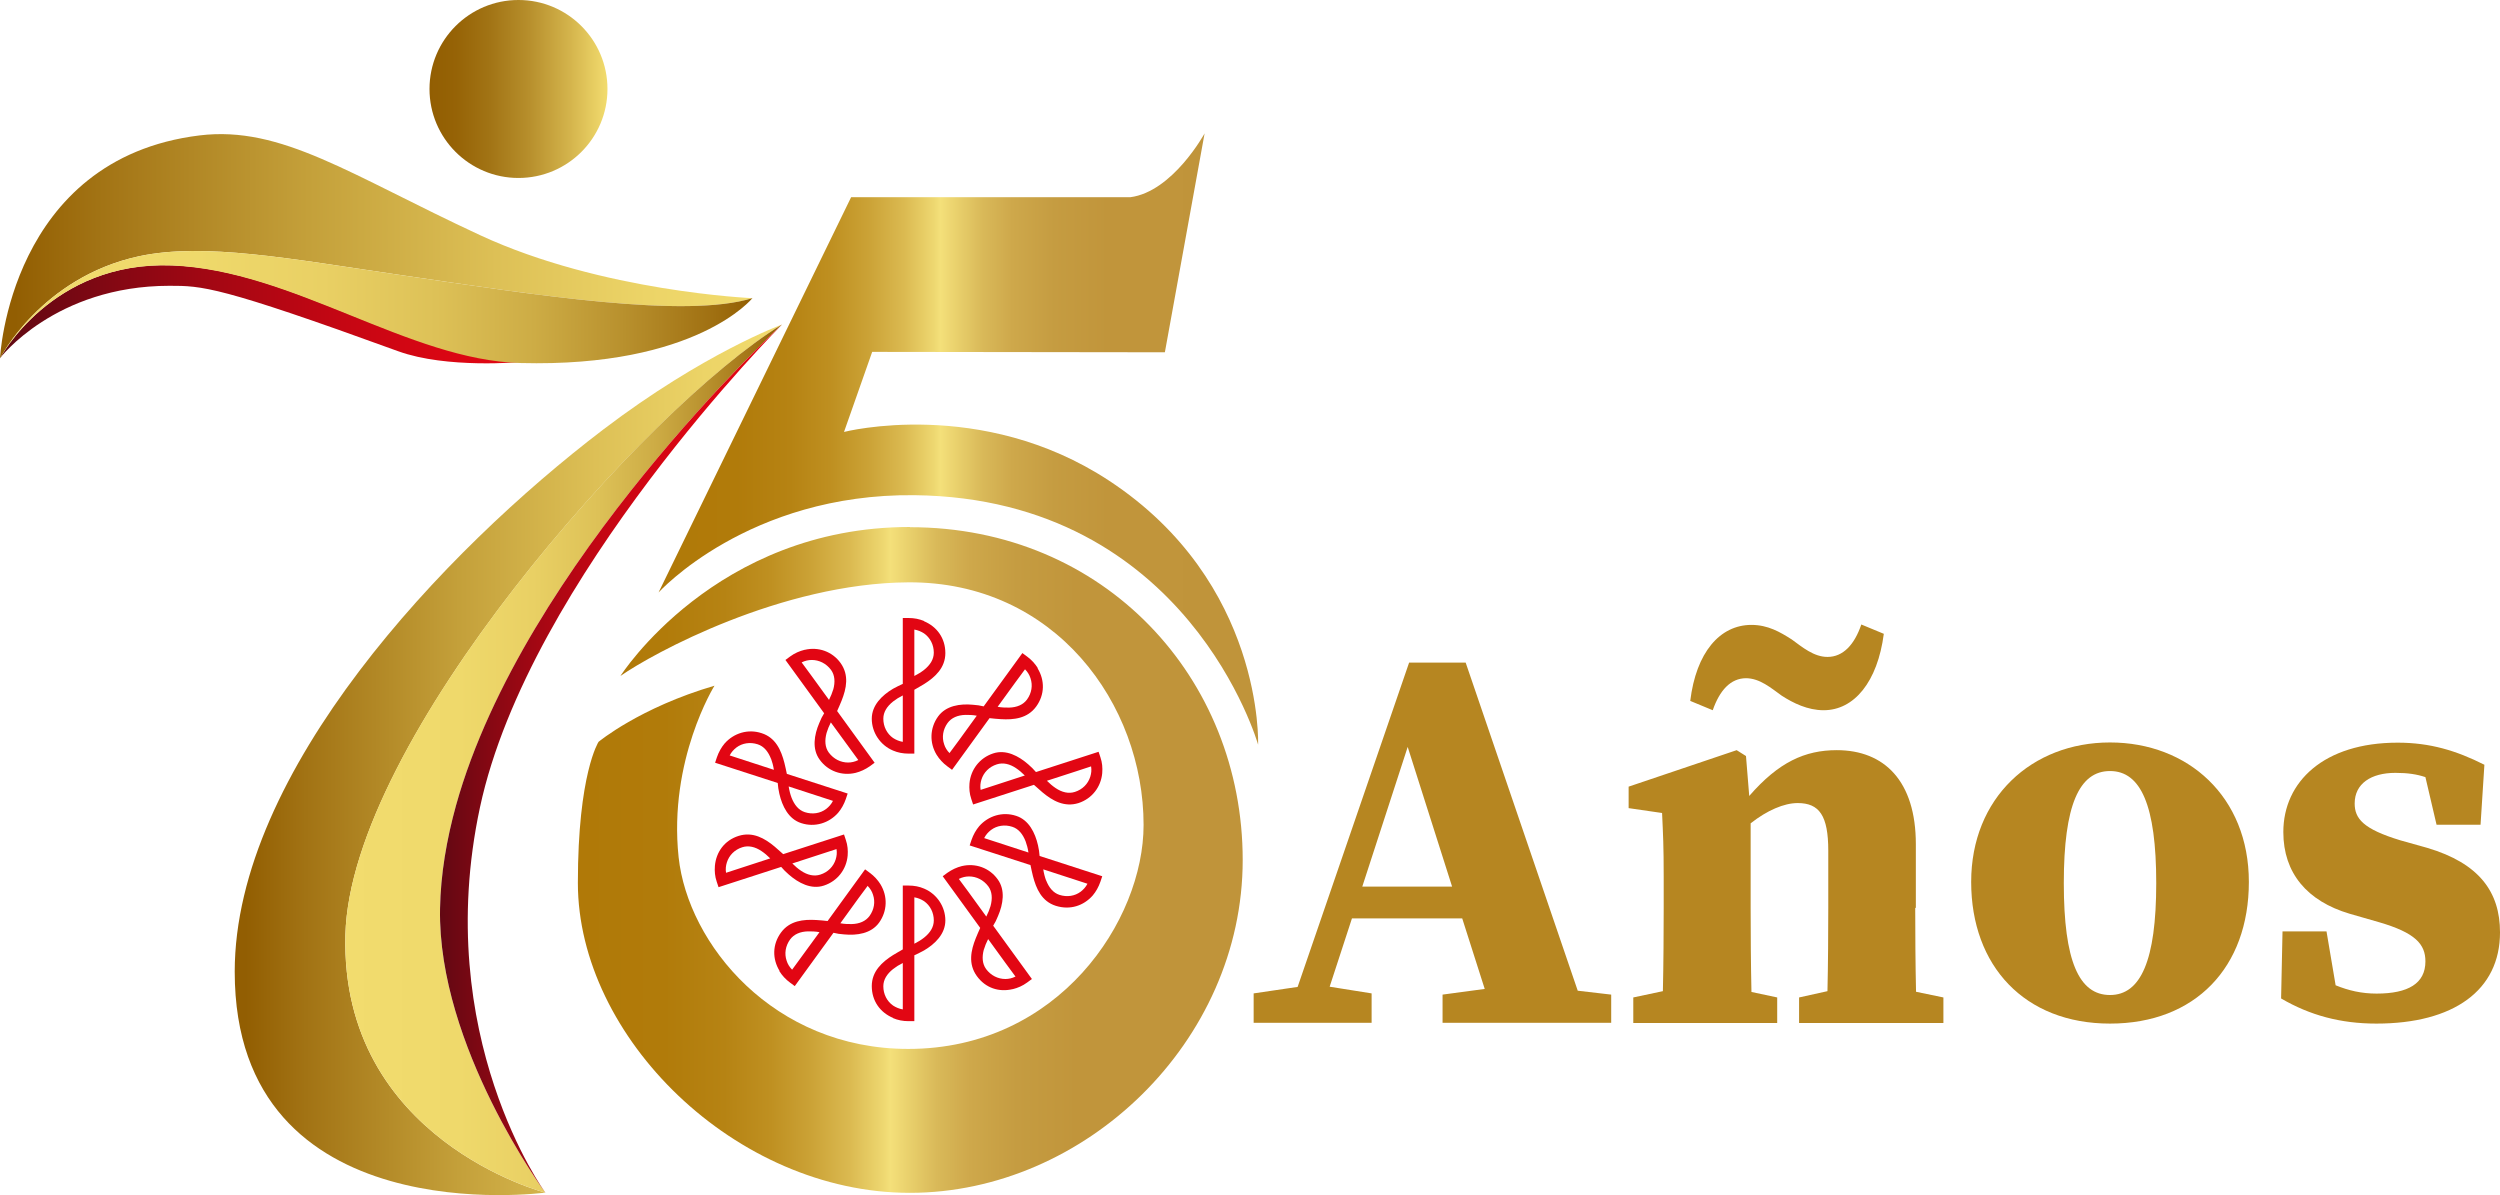 <?xml version="1.0" encoding="UTF-8"?>
<svg id="Capa_2" data-name="Capa 2" xmlns="http://www.w3.org/2000/svg" xmlns:xlink="http://www.w3.org/1999/xlink" viewBox="0 0 123.34 58.96">
  <defs>
    <style>
      .cls-1 {
        fill: url(#Degradado_sin_nombre);
      }

      .cls-2 {
        fill: #b68621;
      }

      .cls-3 {
        fill: url(#Degradado_sin_nombre_2-2);
      }

      .cls-4 {
        fill: url(#Degradado_sin_nombre_3-2);
      }

      .cls-5 {
        fill: url(#Degradado_sin_nombre_8-2);
      }

      .cls-6 {
        fill: url(#Degradado_sin_nombre_7);
      }

      .cls-7 {
        fill: url(#Degradado_sin_nombre_8);
      }

      .cls-8 {
        fill: url(#Degradado_sin_nombre_4);
      }

      .cls-9 {
        fill: url(#Degradado_sin_nombre_3);
      }

      .cls-10 {
        fill: url(#Degradado_sin_nombre_2);
      }

      .cls-11 {
        fill: #e20613;
        fill-rule: evenodd;
      }
    </style>
    <linearGradient id="Degradado_sin_nombre" data-name="Degradado sin nombre" x1="0" y1="630" x2="25.68" y2="630" gradientTransform="translate(0 645.5) scale(1 -1)" gradientUnits="userSpaceOnUse">
      <stop offset="0" stop-color="#5f0913"/>
      <stop offset=".1" stop-color="#700813"/>
      <stop offset=".39" stop-color="#a10713"/>
      <stop offset=".65" stop-color="#c40613"/>
      <stop offset=".86" stop-color="#da0613"/>
      <stop offset="1" stop-color="#e20613"/>
    </linearGradient>
    <linearGradient id="Degradado_sin_nombre_2" data-name="Degradado sin nombre 2" x1="0" y1="633.35" x2="37.12" y2="633.35" gradientTransform="translate(0 645.5) scale(1 -1)" gradientUnits="userSpaceOnUse">
      <stop offset=".02" stop-color="#925e02"/>
      <stop offset=".13" stop-color="#a27314"/>
      <stop offset=".41" stop-color="#c4a03a"/>
      <stop offset=".66" stop-color="#ddc056"/>
      <stop offset=".86" stop-color="#ecd467"/>
      <stop offset="1" stop-color="#f2dc6e"/>
    </linearGradient>
    <linearGradient id="Degradado_sin_nombre_3" data-name="Degradado sin nombre 3" x1="0" y1="630.35" x2="37.13" y2="630.35" gradientTransform="translate(0 645.5) scale(1 -1)" gradientUnits="userSpaceOnUse">
      <stop offset="0" stop-color="#f2dc6e"/>
      <stop offset=".26" stop-color="#efd96b"/>
      <stop offset=".43" stop-color="#e9d064"/>
      <stop offset=".58" stop-color="#ddc157"/>
      <stop offset=".71" stop-color="#cdac45"/>
      <stop offset=".83" stop-color="#b8902d"/>
      <stop offset=".95" stop-color="#9f6f11"/>
      <stop offset="1" stop-color="#925e02"/>
    </linearGradient>
    <linearGradient id="Degradado_sin_nombre_4" data-name="Degradado sin nombre 4" x1="21.19" y1="641.11" x2="29.97" y2="641.11" gradientTransform="translate(0 645.5) scale(1 -1)" gradientUnits="userSpaceOnUse">
      <stop offset="0" stop-color="#925e02"/>
      <stop offset=".15" stop-color="#966306"/>
      <stop offset=".34" stop-color="#a27415"/>
      <stop offset=".56" stop-color="#b78f2c"/>
      <stop offset=".79" stop-color="#d4b44c"/>
      <stop offset="1" stop-color="#f2dc6e"/>
    </linearGradient>
    <linearGradient id="Degradado_sin_nombre_2-2" data-name="Degradado sin nombre 2" x1="11.58" y1="608.01" x2="38.58" y2="608.01" xlink:href="#Degradado_sin_nombre_2"/>
    <linearGradient id="Degradado_sin_nombre_3-2" data-name="Degradado sin nombre 3" x1="17.04" y1="608.07" x2="38.58" y2="608.07" xlink:href="#Degradado_sin_nombre_3"/>
    <linearGradient id="Degradado_sin_nombre_7" data-name="Degradado sin nombre 7" x1="21.71" y1="608.07" x2="38.58" y2="608.07" gradientTransform="translate(0 645.5) scale(1 -1)" gradientUnits="userSpaceOnUse">
      <stop offset="0" stop-color="#5f0913"/>
      <stop offset="0" stop-color="#620813"/>
      <stop offset=".16" stop-color="#890813"/>
      <stop offset=".31" stop-color="#a90713"/>
      <stop offset=".46" stop-color="#c20613"/>
      <stop offset=".63" stop-color="#d40613"/>
      <stop offset=".8" stop-color="#de0613"/>
      <stop offset="1" stop-color="#e20613"/>
    </linearGradient>
    <linearGradient id="Degradado_sin_nombre_8" data-name="Degradado sin nombre 8" x1="28.51" y1="603.07" x2="61.31" y2="603.07" gradientTransform="translate(0 645.5) scale(1 -1)" gradientUnits="userSpaceOnUse">
      <stop offset="0" stop-color="#b07908"/>
      <stop offset=".13" stop-color="#b17b0a"/>
      <stop offset=".22" stop-color="#b68313"/>
      <stop offset=".29" stop-color="#bf9021"/>
      <stop offset=".35" stop-color="#cba236"/>
      <stop offset=".41" stop-color="#dbba51"/>
      <stop offset=".46" stop-color="#eed871"/>
      <stop offset=".47" stop-color="#f4e07a"/>
      <stop offset=".5" stop-color="#e8cf6b"/>
      <stop offset=".54" stop-color="#d9b959"/>
      <stop offset=".59" stop-color="#cea84b"/>
      <stop offset=".66" stop-color="#c59c41"/>
      <stop offset=".75" stop-color="#c1953b"/>
      <stop offset="1" stop-color="#c0943a"/>
    </linearGradient>
    <linearGradient id="Degradado_sin_nombre_8-2" data-name="Degradado sin nombre 8" x1="32.49" y1="623.84" x2="62.07" y2="623.84" xlink:href="#Degradado_sin_nombre_8"/>
  </defs>
  <g id="Capa_2-2" data-name="Capa 2">
    <g>
      <g>
        <g>
          <path class="cls-1" d="M25.68,17.86c-5.5-.14-11.23-4.54-17.18-4.77-5.96-.23-8.5,4.58-8.5,4.58,0,0,2.71-3.57,8.36-3.57,1.61,0,2.42,0,11.29,3.23,2.4.87,6.03.53,6.03.53Z"/>
          <path class="cls-10" d="M37.12,14.71c-3.31,1.02-10.64-.15-17.42-1.15-5.42-.8-9.62-1.6-12.83-.92-4.84,1.04-6.87,5.04-6.87,5.04,0,0,.46-9.85,9.85-11,4.04-.49,7.41,1.94,13.83,4.92,6.03,2.8,13.44,3.11,13.44,3.11Z"/>
          <path class="cls-9" d="M37.12,14.71c-3.31,1.02-10.64-.15-17.42-1.15-5.42-.8-9.62-1.6-12.83-.92-4.84,1.04-6.87,5.04-6.87,5.04,0,0,2.52-4.81,8.48-4.58,5.96.23,11.69,4.67,17.19,4.81,8.71.23,11.46-3.21,11.46-3.21h-.01Z"/>
          <circle class="cls-8" cx="25.58" cy="4.39" r="4.39"/>
          <path class="cls-3" d="M26.9,58.84s-10.12-2.6-9.86-12.72c.25-9.6,14.8-25.96,21.54-30.11,0,0-3.86,1.41-8.83,5.19-7.85,5.98-18.17,16.87-18.17,26.74,0,12.98,15.31,10.9,15.31,10.9h0Z"/>
          <path class="cls-4" d="M38.58,16.01c-6.75,4.15-21.3,20.51-21.54,30.11-.26,10.12,9.86,12.72,9.86,12.72,0,0-5.32-7.22-5.19-14.02.26-13.5,16.87-28.81,16.87-28.81h0Z"/>
          <path class="cls-6" d="M26.9,58.84s-5.32-7.22-5.19-14.02c.03-1.68.32-3.39.79-5.09,3.34-11.98,16.08-23.72,16.08-23.72,0,0-12.48,12.53-14.9,23.82-2.42,11.29,3.22,19,3.22,19h0Z"/>
        </g>
        <g>
          <g>
            <path class="cls-11" d="M45.59,30.64c-.23-.1-.49-.15-.76-.15h-.29v3.25c-.15.07-.32.15-.48.24-.54.32-1.05.81-1.05,1.48s.41,1.3,1.05,1.57c.23.1.49.15.76.15h.29v-3.15c.15-.09.32-.18.48-.28.54-.34,1.05-.8,1.05-1.53s-.41-1.3-1.05-1.57h0ZM44.54,36.6c-.18-.03-.34-.1-.48-.19-.3-.21-.48-.56-.48-.95,0-.33.18-.61.48-.85.14-.11.3-.21.48-.3,0,0,0,2.29,0,2.29ZM45.59,33.05c-.14.11-.3.21-.48.3v-2.29c.18.03.34.1.48.19.3.21.48.56.48.95,0,.33-.18.61-.48.85Z"/>
            <path class="cls-11" d="M39.69,32.06c-.24.06-.48.16-.71.33l-.23.17s1.01,1.39,1.91,2.63c-.09.14-.17.3-.24.48-.25.58-.37,1.28.02,1.81.41.57,1.1.81,1.77.65.24-.06.48-.17.71-.33l.23-.17s-1.01-1.39-1.85-2.55c.07-.16.15-.33.22-.51.24-.6.38-1.26-.05-1.86-.41-.57-1.1-.81-1.77-.65h-.01ZM42.34,37.5c-.16.08-.33.12-.5.12-.36,0-.71-.17-.95-.49-.19-.26-.21-.6-.11-.97.05-.17.12-.34.21-.52l1.35,1.85h0ZM41.11,34.01c-.05.17-.12.34-.21.52-.62-.85-1.23-1.7-1.35-1.85.16-.08.33-.12.5-.12.36,0,.71.17.95.49.19.26.21.6.11.97h0Z"/>
            <path class="cls-11" d="M35.75,36.68c-.16.19-.29.42-.38.68l-.09.27,3.09,1c.01.17.04.35.08.53.14.61.45,1.25,1.08,1.45.67.22,1.37,0,1.82-.51.16-.19.29-.42.38-.68l.09-.27s-1.63-.53-3-.97c-.04-.17-.07-.36-.12-.54-.16-.62-.43-1.25-1.13-1.47-.67-.22-1.37,0-1.82.51h0ZM41.09,39.52c-.08.16-.2.29-.33.39-.29.22-.68.28-1.05.16-.31-.1-.52-.36-.66-.72-.06-.16-.11-.35-.14-.55l2.18.71h0ZM38.04,37.43c.06.16.11.35.14.55l-2.18-.71c.08-.16.2-.29.33-.39.29-.22.68-.28,1.05-.16.31.1.52.36.66.72h0Z"/>
            <path class="cls-11" d="M35.27,42.73c-.02.25,0,.51.09.77l.09.27,3.09-1c.11.13.24.26.38.38.47.41,1.1.75,1.73.54.67-.22,1.11-.8,1.17-1.48.02-.25,0-.51-.09-.77l-.09-.27-3,.97c-.13-.12-.27-.24-.42-.37-.49-.41-1.08-.75-1.78-.53s-1.11.8-1.17,1.48h0ZM41.27,41.89c.03.18.01.35-.04.51-.11.35-.38.63-.76.75-.31.1-.64.02-.95-.19-.15-.1-.29-.22-.43-.36l2.18-.71h0ZM37.57,41.99c.15.1.29.22.43.36l-2.18.71c-.03-.18-.01-.35.04-.51.11-.35.38-.63.76-.75.31-.1.64-.02.95.19h0Z"/>
            <path class="cls-11" d="M38.45,47.91c.13.21.31.41.53.57l.23.17s1.01-1.39,1.91-2.63c.16.04.34.07.53.08.63.06,1.33-.04,1.72-.58.41-.57.43-1.3.07-1.89-.13-.21-.31-.41-.53-.57l-.23-.17s-1.01,1.39-1.85,2.55c-.18-.02-.36-.04-.55-.05-.64-.04-1.32.03-1.75.62s-.43,1.3-.07,1.89h-.01ZM42.8,43.7c.13.13.22.28.27.44.12.35.06.73-.17,1.05-.19.26-.5.39-.88.4-.17,0-.36,0-.56-.04.67-.93,1.23-1.7,1.35-1.85h0ZM39.87,45.95c.17,0,.36,0,.56.04l-1.35,1.85c-.13-.13-.22-.28-.27-.44-.12-.35-.06-.73.17-1.05.19-.26.5-.39.88-.4h0Z"/>
            <path class="cls-11" d="M44.06,50.23c.23.1.49.15.76.15h.29v-3.25c.15-.07.32-.15.48-.24.54-.32,1.05-.81,1.05-1.48s-.41-1.3-1.05-1.57c-.23-.1-.49-.15-.76-.15h-.29v3.15c-.15.09-.32.18-.48.28-.54.34-1.05.8-1.05,1.53s.41,1.3,1.05,1.57h0ZM45.11,44.27c.18.03.34.1.48.19.3.21.48.56.48.95,0,.33-.18.61-.48.85-.14.11-.3.21-.48.3,0,0,0-2.29,0-2.29ZM44.06,47.81c.14-.11.3-.21.48-.3v2.29c-.18-.03-.34-.1-.48-.19-.3-.21-.48-.56-.48-.95,0-.33.18-.61.48-.85Z"/>
            <path class="cls-11" d="M49.97,48.8c.24-.06.48-.16.71-.33l.23-.17s-1.01-1.39-1.91-2.63c.09-.14.17-.3.24-.48.25-.58.37-1.28-.02-1.81-.41-.57-1.1-.81-1.77-.65-.24.06-.48.17-.71.33l-.23.17s1.01,1.39,1.85,2.55c-.07.16-.15.33-.22.51-.24.6-.38,1.26.05,1.86s1.1.81,1.77.65h.01ZM47.31,43.36c.16-.08.33-.12.5-.12.36,0,.71.17.95.49.19.26.21.6.11.97-.05.17-.12.34-.21.52-.67-.93-1.23-1.7-1.35-1.85h0ZM48.54,46.85c.05-.17.12-.34.21-.52.62.85,1.23,1.7,1.35,1.85-.16.08-.33.12-.5.12-.36,0-.71-.17-.95-.49-.19-.26-.21-.6-.11-.97h0Z"/>
            <path class="cls-11" d="M53.91,44.18c.16-.19.29-.42.38-.68l.09-.27s-1.63-.53-3.09-1c-.01-.17-.04-.35-.08-.53-.14-.61-.45-1.25-1.08-1.45-.67-.22-1.37,0-1.82.51-.16.19-.29.42-.38.68l-.09.27s1.63.53,3,.97c.04.17.07.36.12.54.16.62.43,1.25,1.13,1.47s1.37,0,1.82-.51h0ZM48.56,41.34c.08-.16.2-.29.33-.39.29-.22.68-.28,1.05-.16.31.1.52.36.66.72.06.16.11.35.14.55-1.09-.35-2-.65-2.18-.71h0ZM51.61,43.44c-.06-.16-.11-.35-.14-.55l2.18.71c-.08.16-.2.29-.33.39-.29.22-.68.28-1.05.16-.31-.1-.52-.36-.66-.72h0Z"/>
            <path class="cls-11" d="M54.38,38.13c.02-.25,0-.51-.09-.77l-.09-.27s-1.63.53-3.09,1c-.11-.13-.24-.26-.38-.38-.47-.41-1.1-.75-1.73-.54-.67.22-1.11.8-1.17,1.48-.02.25,0,.51.09.77l.09.27,3-.97c.13.12.27.24.42.37.49.41,1.08.75,1.78.53.67-.22,1.11-.8,1.17-1.48h0ZM48.38,38.97c-.03-.18-.01-.35.04-.51.11-.35.38-.63.76-.75.31-.1.64-.02.95.19.15.1.29.22.43.36l-2.18.71h0ZM52.08,38.88c-.15-.1-.29-.22-.43-.36,1-.32,2-.65,2.18-.71.03.18.01.35-.04.51-.11.35-.38.63-.76.75-.31.1-.64.02-.95-.19h0Z"/>
            <path class="cls-11" d="M51.2,32.96c-.13-.21-.31-.41-.53-.57l-.23-.17s-1.01,1.39-1.91,2.63c-.16-.04-.34-.07-.53-.08-.63-.06-1.33.04-1.72.58-.41.57-.43,1.3-.07,1.89.13.21.31.41.53.57l.23.17,1.85-2.55c.18.02.36.04.55.05.64.04,1.32-.03,1.75-.62s.43-1.3.07-1.89h.01ZM46.85,37.16c-.13-.13-.22-.28-.27-.44-.12-.35-.06-.73.17-1.05.19-.26.5-.39.88-.4.17,0,.36,0,.56.04-.67.93-1.23,1.7-1.35,1.85h0ZM49.78,34.91c-.17,0-.36,0-.56-.04.62-.85,1.23-1.7,1.35-1.85.13.13.22.28.27.44.12.35.06.73-.17,1.05-.19.26-.5.39-.88.4h0Z"/>
          </g>
          <g>
            <path class="cls-7" d="M44.89,26c-9.61,0-14.28,7.35-14.28,7.35,1.6-1.12,7.94-4.58,14.2-4.62,7.25-.04,11.61,6.01,11.61,11.97,0,4.71-4.19,11.05-11.61,11.05-6.66,0-10.87-5.18-11.33-9.46-.51-4.8,1.77-8.46,1.77-8.46-3.69,1.08-5.72,2.77-5.72,2.77,0,0-1.02,1.57-1.02,6.96,0,7.6,7.76,15.29,16.38,15.29s16.42-7.44,16.42-16.42-6.81-16.42-16.42-16.42h0Z"/>
            <path class="cls-5" d="M62.07,36.74s.3-8-7.36-13.03c-6.3-4.14-13.07-2.4-13.07-2.4l1.39-3.95,14.44.02,1.96-10.8s-1.57,2.88-3.67,3.15h-13.77l-9.5,19.5s4.42-4.89,12.63-4.8c13.51.16,16.95,12.31,16.95,12.31h0Z"/>
          </g>
        </g>
      </g>
      <g>
        <path class="cls-2" d="M77.84,48.88l-5.53-16.19h-2.79l-5.5,16-2.17.32v1.45h5.82v-1.45l-2.07-.33,1.1-3.37h5.44l1.11,3.48-2.08.28v1.39h8.32v-1.39l-1.63-.19h-.02ZM67.21,43.74l2.24-6.89,2.19,6.89h-4.43Z"/>
        <path class="cls-2" d="M94.52,44.8v-3.15c0-3.11-1.55-4.64-3.9-4.64-1.57,0-2.87.59-4.32,2.26l-.16-1.97-.46-.29-5.33,1.8v1.06l1.65.24c.05,1.08.08,1.64.08,3.13v1.56c0,1.14-.01,2.78-.04,4.1l-1.46.31v1.26h7.1v-1.26l-1.27-.27c-.03-1.33-.04-2.99-.04-4.14v-4.18c.81-.64,1.65-1,2.32-1,1.07,0,1.51.62,1.51,2.35v2.83c0,1.17-.01,2.8-.04,4.1l-1.4.31v1.26h7.12v-1.26l-1.35-.28c-.03-1.31-.04-2.95-.04-4.14h.03Z"/>
        <path class="cls-2" d="M86.13,33.46c.69,0,1.24.48,1.77.86.57.37,1.29.72,2.07.72,1.51,0,2.66-1.4,2.97-3.77l-1.11-.46c-.34,1-.9,1.6-1.67,1.6-.67,0-1.24-.48-1.76-.86-.58-.37-1.18-.72-1.99-.72-1.56,0-2.73,1.36-3.02,3.75l1.11.46c.34-.98.88-1.58,1.65-1.58h-.02Z"/>
        <path class="cls-2" d="M104.1,36.63c-3.86,0-6.85,2.73-6.85,6.88s2.64,6.99,6.85,6.99,6.85-2.78,6.85-6.99-3.01-6.88-6.85-6.88ZM104.1,49.09c-1.53,0-2.28-1.67-2.28-5.52s.76-5.53,2.28-5.53,2.28,1.7,2.28,5.53-.77,5.52-2.28,5.52Z"/>
        <path class="cls-2" d="M119.75,41.83l-1.32-.37c-1.85-.56-2.26-1.08-2.26-1.82,0-.98.81-1.51,2.01-1.51.61,0,1.06.07,1.48.21l.55,2.35h2.17l.19-2.96c-1.39-.7-2.68-1.09-4.28-1.09-3.64,0-5.64,1.93-5.64,4.41,0,2.03,1.18,3.41,3.27,4.03l1.46.42c1.78.52,2.28,1.08,2.28,1.93,0,1.09-.85,1.59-2.41,1.59-.74,0-1.38-.15-2.02-.41l-.45-2.66h-2.17l-.07,3.31c1.42.83,2.93,1.24,4.7,1.24,3.81,0,6.1-1.64,6.1-4.5,0-2-1.03-3.41-3.59-4.17h0Z"/>
      </g>
    </g>
  </g>
</svg>